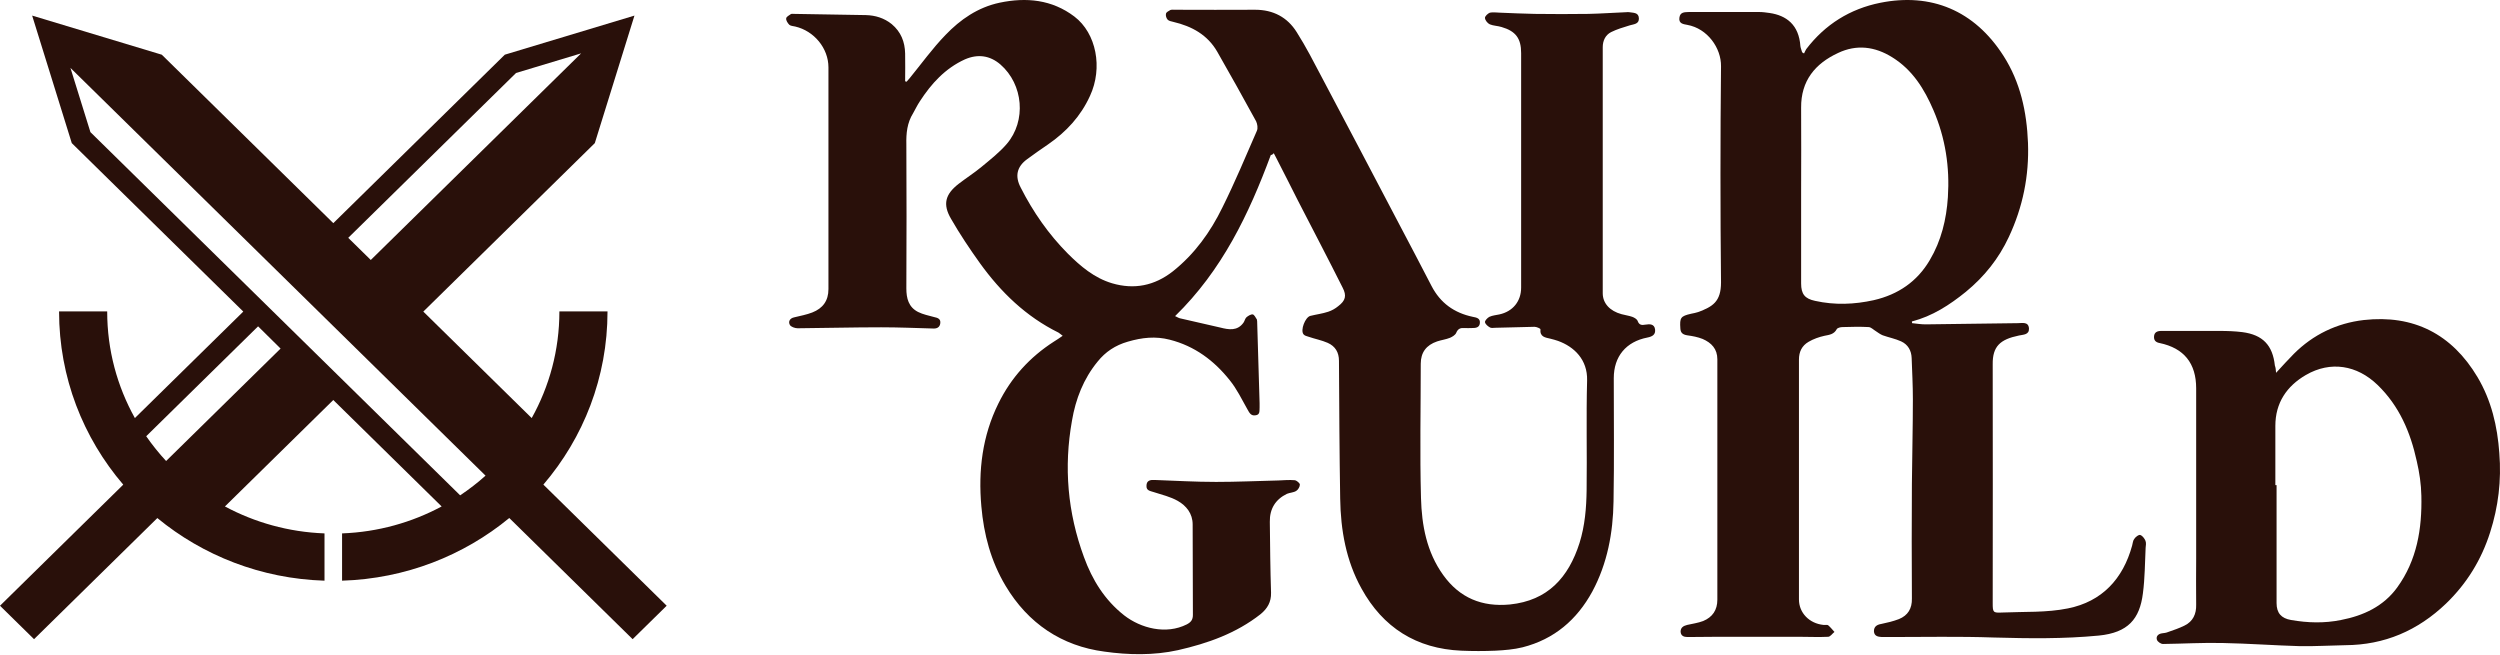 <svg width="420" height="110" viewBox="0 0 420 110" fill="none" xmlns="http://www.w3.org/2000/svg">
<g clip-path="url(#clip0_6518_1237)">
<path d="M276.441 54.537C275.825 54.66 275.373 54.618 275.127 53.925C275.003 53.598 274.554 53.354 274.225 53.23C273.651 53.026 272.993 52.944 272.419 52.782C270.45 52.251 269.26 50.944 269.26 49.27V7.931C269.26 6.828 269.712 5.889 270.655 5.398C271.641 4.907 272.747 4.58 273.814 4.255C274.511 4.051 275.373 4.051 275.333 3.069C275.292 2.047 274.347 2.171 273.69 2.047C273.568 2.007 273.404 2.047 273.28 2.047C271.145 2.128 268.97 2.292 266.837 2.334C263.84 2.375 260.846 2.375 257.849 2.334C255.92 2.294 253.95 2.211 252.021 2.13C251.447 2.13 250.831 2.007 250.297 2.13C249.969 2.253 249.435 2.742 249.475 3.029C249.516 3.437 249.927 3.928 250.297 4.091C250.87 4.336 251.61 4.336 252.267 4.54C254.647 5.234 255.55 6.46 255.55 8.91V48.327C255.55 50.615 254.155 52.33 251.899 52.821C251.323 52.944 250.75 52.984 250.215 53.228C249.888 53.392 249.437 53.883 249.477 54.127C249.559 54.495 249.969 54.822 250.339 55.026C250.545 55.149 250.955 55.066 251.242 55.066C253.458 55.026 255.633 54.943 257.808 54.903C258.138 54.903 258.794 55.19 258.794 55.311C258.67 56.617 259.616 56.7 260.478 56.904C260.888 57.027 261.34 57.108 261.75 57.272C264.46 58.251 266.717 60.416 266.634 63.89C266.469 70.017 266.634 76.185 266.552 82.353C266.512 85.334 266.266 88.317 265.361 91.217C263.515 97.018 260.026 100.899 253.665 101.552C248.987 102 245.212 100.449 242.461 96.61C239.67 92.73 238.851 88.236 238.727 83.662C238.521 76.145 238.686 68.63 238.686 61.115C238.686 59.194 239.629 57.97 241.437 57.356C242.175 57.112 242.915 57.029 243.612 56.745C243.982 56.581 244.474 56.296 244.639 55.927C244.925 55.232 245.336 55.068 245.992 55.109C246.403 55.149 246.854 55.109 247.306 55.109C247.879 55.109 248.538 55.068 248.619 54.291C248.7 53.473 248.086 53.352 247.43 53.228C244.311 52.574 241.971 50.9 240.495 48.04C238.649 44.486 236.801 40.933 234.915 37.379C230.647 29.25 226.378 21.121 222.07 12.994C220.716 10.421 219.403 7.848 217.844 5.396C216.284 2.904 213.904 1.638 210.868 1.638C206.396 1.678 201.923 1.638 197.448 1.638C197.162 1.638 196.873 1.597 196.627 1.678C196.34 1.842 195.93 2.046 195.889 2.29C195.806 2.577 195.93 3.025 196.135 3.27C196.34 3.514 196.751 3.597 197.119 3.678C200.238 4.413 202.864 5.843 204.505 8.702C206.721 12.582 208.896 16.464 211.031 20.384C211.236 20.832 211.358 21.527 211.155 21.977C209.266 26.307 207.461 30.637 205.369 34.844C203.358 38.97 200.691 42.686 197.038 45.587C193.96 47.996 190.555 48.691 186.82 47.588C183.823 46.689 181.526 44.728 179.391 42.605C176.149 39.338 173.565 35.62 171.471 31.496C170.485 29.617 170.814 28.024 172.538 26.758C173.687 25.899 174.878 25.083 176.067 24.265C179.145 22.141 181.567 19.527 183.126 16.096C185.301 11.398 184.193 5.598 180.499 2.781C176.724 -0.079 172.414 -0.487 167.942 0.452C164.288 1.228 161.334 3.271 158.832 5.885C156.656 8.131 154.808 10.706 152.84 13.115C152.676 13.319 152.47 13.523 152.308 13.727C152.226 13.727 152.143 13.687 152.062 13.646C152.062 12.093 152.102 10.542 152.062 8.989C152.021 7.028 151.364 5.354 149.805 4.047C148.532 3.025 147.056 2.577 145.456 2.536C141.395 2.455 137.371 2.413 133.35 2.332C133.185 2.332 132.98 2.292 132.858 2.373C132.571 2.577 132.079 2.821 132.079 3.108C132.039 3.435 132.325 3.883 132.612 4.17C132.858 4.374 133.269 4.374 133.598 4.457C136.757 5.192 139.179 8.092 139.179 11.319V48.571C139.179 50.532 138.235 51.799 136.471 52.493C135.527 52.861 134.46 53.065 133.433 53.311C132.655 53.475 132.407 54.046 132.693 54.578C132.858 54.905 133.555 55.149 134.007 55.149C138.685 55.109 143.364 54.986 148.04 54.986C150.954 54.986 153.828 55.109 156.74 55.19C157.356 55.23 157.888 55.026 157.972 54.291C158.053 53.556 157.52 53.392 156.945 53.269C156.042 53.025 155.058 52.821 154.237 52.411C152.637 51.593 152.267 50.122 152.267 48.448C152.308 40.402 152.308 32.313 152.267 24.267C152.226 22.389 152.391 20.632 153.416 18.998C153.786 18.344 154.113 17.651 154.524 17.037C156.453 14.056 158.791 11.481 162.115 9.97C164.29 9.031 166.301 9.316 168.066 10.829C171.922 14.179 172.457 20.305 169.133 24.186C167.901 25.616 166.384 26.8 164.906 28.026C163.674 29.048 162.322 29.904 161.05 30.886C158.793 32.642 158.342 34.317 159.777 36.767C161.255 39.34 162.896 41.791 164.62 44.201C168.149 49.102 172.375 53.188 177.834 55.882C178.039 56.005 178.245 56.209 178.531 56.413C177.958 56.821 177.505 57.108 177.053 57.393C172.991 60.006 169.873 63.438 167.738 67.768C165.03 73.241 164.333 79.041 164.866 85.046C165.276 89.784 166.466 94.277 168.928 98.401C172.703 104.733 178.367 108.532 185.547 109.471C189.569 110.042 193.838 110.125 197.9 109.226C202.907 108.083 207.666 106.407 211.771 103.182C212.92 102.243 213.576 101.14 213.536 99.589C213.412 95.626 213.371 91.623 213.33 87.661C213.29 85.496 214.274 83.902 216.203 82.963C216.695 82.759 217.311 82.759 217.762 82.475C218.091 82.27 218.378 81.78 218.378 81.412C218.378 81.168 217.845 80.718 217.516 80.677C216.613 80.596 215.67 80.677 214.767 80.718C211.279 80.8 207.79 80.962 204.304 80.962C200.817 80.962 197.41 80.758 193.962 80.635C193.264 80.594 192.608 80.716 192.608 81.614C192.567 82.432 193.224 82.473 193.84 82.677C195.234 83.125 196.631 83.452 197.861 84.147C199.298 84.963 200.366 86.271 200.366 88.109C200.406 93.174 200.366 98.24 200.406 103.305C200.406 104.123 200.079 104.531 199.38 104.898C195.891 106.655 191.664 105.553 188.873 103.388C185.59 100.815 183.498 97.424 182.103 93.584C179.353 86.11 178.696 78.472 180.093 70.67C180.709 67.035 182.022 63.644 184.403 60.743C185.716 59.11 187.358 58.007 189.491 57.395C191.872 56.7 194.128 56.456 196.509 57.068C200.695 58.13 203.976 60.58 206.605 63.89C207.794 65.36 208.615 67.077 209.559 68.751C209.886 69.323 210.132 69.894 210.913 69.773C211.734 69.692 211.569 68.998 211.612 68.426V67.731C211.488 63.157 211.325 58.54 211.201 53.965C211.161 53.885 211.201 53.762 211.161 53.679C210.955 53.352 210.709 52.861 210.463 52.821C210.134 52.78 209.685 53.065 209.396 53.311C209.15 53.556 209.109 53.923 208.904 54.21C207.877 55.64 206.442 55.395 205.007 55.028C202.75 54.497 200.492 54.006 198.235 53.475C198.03 53.434 197.784 53.271 197.414 53.107C205.293 45.429 209.807 35.993 213.501 26.026C213.582 26.026 213.706 26.067 213.993 25.739C214.117 25.984 214.279 26.271 214.403 26.515C215.635 28.884 216.825 31.294 218.055 33.705C220.559 38.566 223.103 43.427 225.565 48.329C226.262 49.676 226.057 50.494 224.825 51.433C224.333 51.841 223.757 52.168 223.141 52.372C222.155 52.699 221.131 52.821 220.145 53.067C219.283 53.271 218.421 55.476 218.996 56.171C219.161 56.375 219.529 56.498 219.858 56.579C220.923 56.947 222.033 57.151 223.058 57.601C224.331 58.172 224.947 59.194 224.947 60.624C224.987 68.345 225.028 76.064 225.152 83.785C225.233 89.054 226.138 94.202 228.722 98.857C232.333 105.433 237.956 108.988 245.506 109.315C247.436 109.396 249.322 109.396 251.252 109.315C252.77 109.232 254.33 109.111 255.807 108.743C261.101 107.396 264.917 104.127 267.503 99.388C270.049 94.65 270.992 89.504 271.073 84.235C271.197 77.332 271.114 70.429 271.114 63.526C271.114 59.891 273.165 57.399 276.776 56.704C277.597 56.541 278.172 56.213 278.049 55.315C277.925 54.416 277.146 54.416 276.449 54.539L276.441 54.537Z" fill="#29100A"/>
<path d="M359.553 89.876C359.307 89.793 358.771 90.201 358.565 90.527C358.319 90.811 358.319 91.259 358.195 91.668C356.672 97.245 353.133 101.072 347.41 102.212C343.831 102.944 340.084 102.741 336.38 102.904C334.816 102.985 334.775 102.864 334.775 101.315C334.775 87.961 334.816 74.566 334.775 61.212C334.734 58.199 336.009 57.018 339.18 56.367C339.962 56.204 340.908 56.244 340.868 55.186C340.784 54.006 339.756 54.291 339.015 54.291C333.828 54.331 328.684 54.454 323.498 54.494C322.757 54.494 321.975 54.372 321.233 54.291C321.233 54.211 321.193 54.088 321.193 54.006C324.65 53.111 327.532 51.236 330.248 49.038C333.376 46.474 335.805 43.419 337.491 39.796C339.837 34.788 340.908 29.537 340.703 24C340.497 18.789 339.428 13.822 336.587 9.385C331.69 1.73 324.404 -1.242 315.884 0.469C310.822 1.487 306.623 4.093 303.454 8.246C303.289 8.49 303.208 8.735 303.083 8.978C302.961 8.938 302.837 8.856 302.756 8.775C302.672 8.449 302.509 8.083 302.466 7.758C302.22 4.133 300.08 2.587 297.282 2.18C296.706 2.1 296.129 2.018 295.553 2.018H283.74C283.04 2.058 282.258 1.977 282.134 2.995C282.01 3.972 282.793 4.053 283.451 4.176C286.868 4.787 289.173 8.083 289.131 11.138C289.008 23.23 289.008 35.363 289.131 47.455C289.131 50.711 287.691 51.526 285.304 52.422C284.934 52.545 284.522 52.626 284.111 52.708C282.341 53.114 282.176 53.36 282.301 55.192C282.341 55.924 282.712 56.21 283.453 56.332C284.359 56.455 285.223 56.618 286.045 56.944C287.528 57.595 288.515 58.613 288.515 60.363V100.752C288.515 102.502 287.693 103.684 286.129 104.334C285.263 104.66 284.359 104.78 283.453 104.986C282.795 105.148 282.341 105.434 282.341 106.126C282.382 106.818 282.877 107.021 283.494 107.021C285.139 107.021 286.787 106.981 288.432 106.981H302.303C303.908 106.981 305.515 107.061 307.119 106.981C307.49 106.981 307.82 106.452 308.19 106.166C307.861 105.8 307.531 105.392 307.162 105.068C306.956 104.905 306.627 105.028 306.339 104.986C303.953 104.742 302.224 102.95 302.224 100.712V60.405C302.224 59.102 302.717 58.084 303.829 57.432C304.651 56.944 305.598 56.618 306.504 56.415C307.327 56.252 308.109 56.171 308.563 55.315C308.687 55.071 309.223 54.949 309.551 54.949C310.99 54.908 312.473 54.868 313.955 54.949C314.367 54.989 314.737 55.397 315.149 55.64C315.519 55.884 315.888 56.169 316.301 56.332C317.331 56.698 318.401 56.901 319.388 57.35C320.541 57.879 321.117 58.897 321.158 60.16C321.241 62.48 321.363 64.759 321.363 67.08C321.363 71.843 321.239 76.567 321.198 81.33C321.158 87.721 321.158 94.153 321.198 100.547C321.239 102.216 320.539 103.397 319.018 104.008C318.071 104.374 317.042 104.619 316.055 104.823C315.313 104.945 314.821 105.269 314.821 106.043C314.861 106.858 315.478 106.981 316.138 107.021H317.456C323.3 107.021 329.103 106.898 334.948 107.101C340.833 107.264 346.72 107.345 352.605 106.776C357.502 106.287 359.477 104.008 360.013 99.65C360.343 97.126 360.343 94.561 360.465 92.037C360.506 91.629 360.589 91.183 360.424 90.815C360.259 90.449 359.931 90 359.561 89.879L359.553 89.876ZM314.813 50.424C311.52 51.156 308.227 51.278 304.935 50.546C303.206 50.18 302.589 49.406 302.589 47.614V32.144C302.589 27.462 302.629 22.779 302.589 18.097C302.548 13.578 304.935 10.688 308.804 8.896C311.891 7.43 314.978 7.796 317.9 9.628C321.317 11.746 323.292 14.962 324.815 18.504C326.831 23.186 327.572 28.071 327.245 33.119C326.998 36.864 326.133 40.448 324.198 43.704C322.099 47.286 318.888 49.486 314.815 50.422L314.813 50.424Z" fill="#29100A"/>
<path d="M419.889 76.136C419.563 71.582 418.546 67.269 416.227 63.365C411.915 56.124 405.487 52.831 397.107 53.766C392.591 54.295 388.605 56.206 385.35 59.46C384.374 60.436 383.478 61.453 382.381 62.633C382.341 62.063 382.299 61.738 382.178 61.413C381.811 57.995 380.142 56.247 376.726 55.799C375.424 55.637 374.164 55.597 372.861 55.597H363.098C362.447 55.597 361.918 55.799 361.878 56.531C361.837 57.181 362.162 57.508 362.814 57.63C366.922 58.485 368.956 61.048 368.956 65.236V93.788C368.956 96.391 368.915 98.994 368.956 101.597C368.996 103.142 368.426 104.403 367.003 105.095C366.107 105.543 365.133 105.867 364.197 106.194C363.913 106.317 363.546 106.357 363.22 106.397C362.61 106.479 362.163 106.886 362.367 107.496C362.488 107.821 363.017 108.188 363.383 108.188C366.719 108.148 370.097 107.945 373.431 108.025C377.743 108.108 382.095 108.433 386.407 108.555C388.93 108.595 391.492 108.433 394.015 108.392C400.604 108.352 406.178 105.952 410.937 101.397C414.436 98.021 416.876 94.034 418.341 89.439C419.724 85.127 420.253 80.695 419.887 76.14L419.889 76.136ZM402.721 98.709C400.402 101.882 397.067 103.429 393.284 104.161C390.478 104.73 387.712 104.648 384.903 104.161C383.237 103.876 382.464 102.981 382.464 101.313V81.505H382.26V71.539C382.26 67.675 384.173 64.869 387.386 62.998C391.535 60.597 395.969 61.331 399.426 64.664C403.088 68.202 404.96 72.637 406.017 77.476C406.464 79.388 406.75 81.341 406.79 83.292C406.913 88.824 406.057 94.111 402.721 98.707V98.709Z" fill="#29100A"/>
<path d="M112.004 101.764L91.287 81.415C98.013 73.551 102.062 63.41 102.062 52.337V52.319H93.977V52.337C93.977 58.824 92.29 64.923 89.327 70.236L71.115 52.347L99.929 24.043L106.589 2.619L84.809 9.186L55.995 37.49L27.182 9.19L5.4 2.619L12.058 24.041L40.872 52.345L22.66 70.234C19.696 64.92 18.009 58.824 18.009 52.336V52.317H9.923V52.336C9.923 63.414 13.978 73.56 20.706 81.422L0 101.764L5.718 107.381L26.433 87.034C34.083 93.322 43.842 97.222 54.517 97.554V89.611C48.472 89.385 42.789 87.767 37.788 85.084L55.992 67.202L74.195 85.084C69.196 87.767 63.514 89.385 57.468 89.611V97.554C68.149 97.224 77.91 93.32 85.56 87.026L106.281 107.381L112 101.764H112.002H112.004ZM86.691 12.263L97.63 8.964L62.291 43.677L58.503 39.955L86.693 12.263H86.691ZM43.36 54.825L47.138 58.56L27.907 77.449C26.695 76.143 25.579 74.752 24.563 73.287L43.36 54.823V54.825ZM15.189 22.196L11.835 11.408L81.572 79.911C80.233 81.109 78.808 82.213 77.305 83.216L15.189 22.196Z" fill="#29100A"/>
</g>
<defs>
<clipPath id="clip0_6518_1237">
<rect width="420" height="110" fill="white"/>
</clipPath>
</defs>
</svg>
